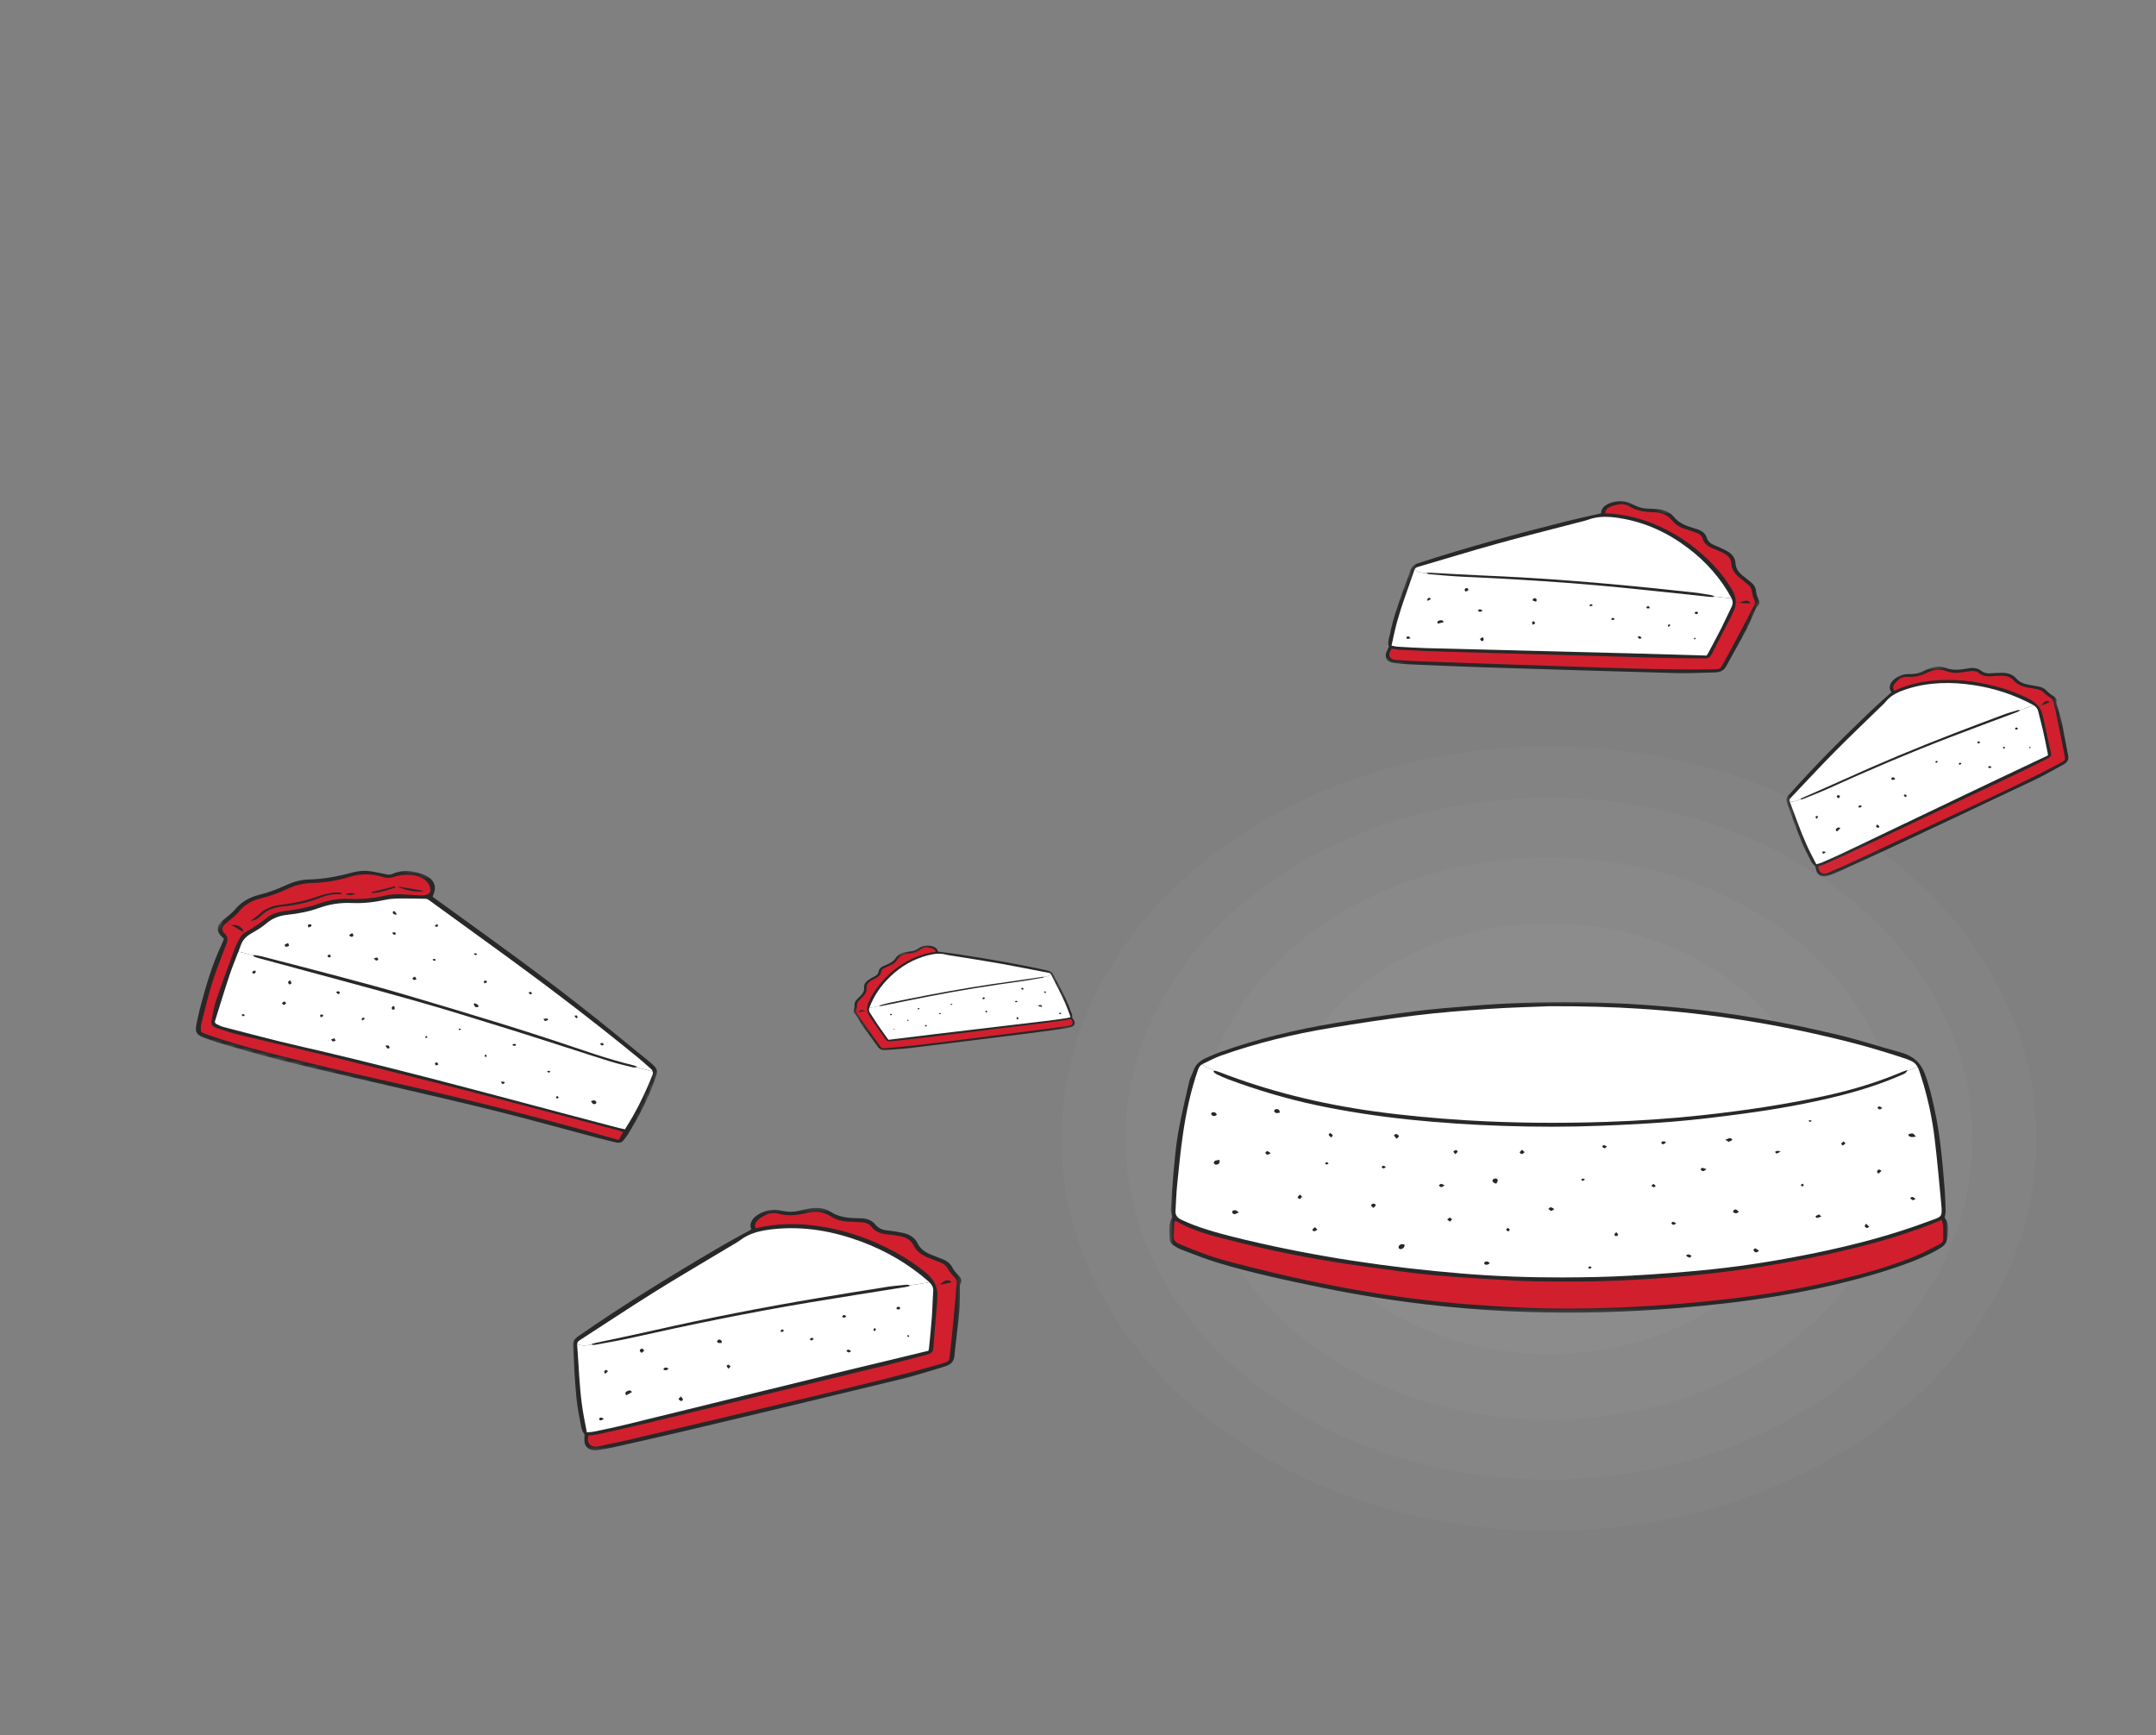 <svg width="497" height="400" viewBox="0 0 497 400" fill="none" xmlns="http://www.w3.org/2000/svg">
<rect x="0" y="0" width="497" height="400" fill="#808080" stroke="none"/>
<g clip-path="url(#clip0_2133_5790)">
<mask id="mask0_2133_5790" style="mask-type:luminance" maskUnits="userSpaceOnUse" x="0" y="0" width="497" height="400">
<path d="M497 0H0V400H497V0Z" fill="white"/>
</mask>
<g mask="url(#mask0_2133_5790)">
<mask id="mask1_2133_5790" style="mask-type:luminance" maskUnits="userSpaceOnUse" x="192" y="209" width="58" height="43">
<path d="M234.05 209.649L192.109 225.621L207.593 251.957L249.534 235.985L234.05 209.649Z" fill="white"/>
</mask>
<g mask="url(#mask1_2133_5790)">
<path d="M196.837 232.752C196.931 232.428 197.006 232.084 196.981 231.752C196.946 231.268 197.1 230.852 197.468 230.476C197.791 230.144 198.119 229.816 198.447 229.488C198.964 228.968 199.257 228.392 199.192 227.708C199.123 226.98 199.486 226.384 200.176 225.928C200.649 225.616 201.136 225.324 201.648 225.06C202.16 224.796 202.468 224.46 202.542 223.964C202.637 223.344 203.094 222.92 203.78 222.648C203.929 222.588 204.078 222.524 204.227 222.46C205.196 222.064 206.041 221.588 206.548 220.752C206.975 220.048 207.771 219.656 208.725 219.496C209.113 219.432 209.505 219.364 209.898 219.316C210.519 219.244 211.061 219.048 211.548 218.732C211.727 218.616 211.911 218.5 212.095 218.392C212.974 217.88 214.44 217.848 215.365 218.32C215.852 218.568 216.16 218.912 216.21 219.376C217.795 219.584 219.311 219.756 220.817 219.988C227.82 221.06 234.783 222.248 241.651 223.784C242.253 223.92 242.581 224.168 242.799 224.612C243.286 225.584 243.823 226.54 244.315 227.512C245.19 229.236 246.084 230.952 246.701 232.748C246.904 233.344 247.262 233.92 247.163 234.572C247.148 234.668 247.282 234.776 247.337 234.88C247.471 235.124 247.66 235.364 247.72 235.62C247.864 236.228 247.501 236.672 246.75 236.836C246.184 236.96 245.612 237.08 245.036 237.156C241.79 237.6 238.545 238.056 235.295 238.464C226.716 239.536 218.133 240.604 209.545 241.64C207.721 241.86 205.872 241.94 204.038 242.072C203.303 242.124 202.766 241.904 202.378 241.36C201.275 239.804 200.102 238.28 199.004 236.72C198.397 235.852 197.9 234.936 197.349 234.044C197.294 233.956 197.234 233.852 197.145 233.796C196.678 233.512 196.722 233.152 196.837 232.752Z" fill="#282828"/>
</g>
<path d="M240.667 225.24C240.672 225.22 240.672 225.196 240.682 225.172C240.508 225.188 240.354 225.196 240.2 225.216C237.83 225.564 235.464 225.936 233.083 226.26C226.523 227.148 220.017 228.236 213.551 229.484C210.778 230.016 208.01 230.576 205.246 231.14C204.496 231.292 203.765 231.512 203.025 231.704C202.915 231.736 202.821 231.8 202.721 231.848C202.726 231.864 202.731 231.88 202.741 231.896C201.956 232.064 201.181 232.248 200.396 232.364C200.41 232.316 200.43 232.268 200.445 232.216C201.454 229.6 203.035 227.232 205.226 225.136C207.587 222.884 210.39 221.132 213.924 220.232C215.261 219.892 216.608 219.708 218.004 220.064C218.581 220.212 219.192 220.28 219.788 220.376C223.451 220.972 227.129 221.528 230.782 222.18C234.455 222.836 238.098 223.588 241.756 224.284C241.999 224.332 242.134 224.432 242.228 224.572C241.955 224.988 241.299 225.132 240.667 225.24Z" fill="white"/>
<path d="M200.56 233.52C201.176 234.424 201.732 235.356 202.349 236.256C203.074 237.324 203.84 238.376 204.59 239.432C204.655 239.516 204.729 239.596 204.829 239.712C208.179 239.304 211.474 238.892 214.769 238.496C223.919 237.408 233.068 236.332 242.213 235.24C243.476 235.088 244.733 234.888 245.99 234.696C246.249 234.656 246.497 234.564 246.786 234.484C246.552 233.848 246.333 233.248 246.11 232.656C245.334 230.596 244.31 228.616 243.287 226.632C242.959 225.992 242.631 225.348 242.313 224.704C242.288 224.656 242.263 224.608 242.233 224.564C241.955 224.984 241.299 225.128 240.667 225.236C240.658 225.268 240.658 225.288 240.643 225.296C240.533 225.336 240.419 225.384 240.295 225.404C238.863 225.652 237.432 225.936 235.991 226.136C228.789 227.128 221.627 228.256 214.53 229.636C210.778 230.364 207.04 231.14 203.298 231.896C203.129 231.928 202.945 231.94 202.771 231.96C202.761 231.936 202.756 231.912 202.746 231.888C201.961 232.056 201.186 232.24 200.401 232.356C200.271 232.768 200.291 233.132 200.56 233.52ZM244.102 233.748C244.196 233.612 244.231 233.5 244.31 233.476C244.4 233.448 244.569 233.472 244.619 233.528C244.663 233.576 244.619 233.756 244.564 233.768C244.46 233.796 244.315 233.76 244.102 233.748ZM240.638 228.764C240.687 228.692 240.722 228.568 240.792 228.556C240.876 228.54 241.015 228.596 241.075 228.66C241.125 228.712 241.1 228.812 241.11 228.952C240.836 228.84 240.737 228.804 240.638 228.764ZM239.37 232C239.4 231.688 239.619 231.692 239.828 231.704C240.056 231.716 240.225 231.788 240.2 232.116C239.887 232.072 239.624 232.036 239.37 232ZM235.444 227.848C235.459 227.792 235.603 227.708 235.668 227.716C235.971 227.772 235.971 227.936 235.866 228.172C235.643 228.112 235.374 228.128 235.444 227.848ZM233.938 230.972C234.137 230.7 234.311 230.648 234.574 230.848C234.44 231.084 234.256 231.096 233.938 230.972ZM234.365 234.908C234.321 234.804 234.365 234.68 234.375 234.48C234.594 234.572 234.788 234.612 234.798 234.668C234.813 234.772 234.728 234.896 234.649 234.992C234.639 235.012 234.385 234.96 234.365 234.908ZM226.692 229.912C226.756 229.884 226.995 229.984 227.01 230.048C227.079 230.3 226.796 230.3 226.597 230.396C226.448 230.18 226.443 230.008 226.692 229.912ZM227.154 233.28C227.134 233.192 227.209 233.08 227.273 232.996C227.288 232.98 227.507 233.02 227.522 233.06C227.557 233.156 227.522 233.268 227.512 233.436C227.338 233.368 227.164 233.336 227.154 233.28ZM219.083 231.608C219.172 231.508 219.237 231.396 219.272 231.4C219.371 231.42 219.465 231.476 219.535 231.536C219.555 231.552 219.48 231.684 219.446 231.68C219.341 231.68 219.242 231.644 219.083 231.608ZM216.424 233.744C216.493 233.64 216.528 233.524 216.573 233.52C216.672 233.516 216.792 233.552 216.871 233.604C216.901 233.624 216.836 233.792 216.792 233.8C216.692 233.816 216.578 233.772 216.424 233.744ZM211.886 232.676C211.792 232.704 211.672 232.676 211.499 232.672C211.563 232.544 211.583 232.42 211.658 232.396C211.732 232.372 211.876 232.432 211.951 232.484C211.981 232.504 211.936 232.66 211.886 232.676ZM213.163 236.572C213.273 236.444 213.327 236.336 213.422 236.288C213.472 236.264 213.606 236.352 213.7 236.388C213.631 236.476 213.576 236.58 213.487 236.648C213.457 236.668 213.327 236.608 213.163 236.572ZM209.113 235.224C209.103 235.18 209.158 235.096 209.207 235.08C209.257 235.068 209.361 235.108 209.391 235.148C209.426 235.2 209.406 235.276 209.416 235.432C209.212 235.296 209.118 235.268 209.113 235.224ZM205.192 233.792C205.38 233.648 205.52 233.724 205.629 233.884C205.51 234.028 205.385 234.136 205.192 233.972C205.152 233.94 205.152 233.824 205.192 233.792ZM205.967 237.344C205.967 237.292 206.002 237.236 206.022 237.184C206.076 237.2 206.161 237.204 206.171 237.228C206.186 237.28 206.161 237.336 206.151 237.412C206.061 237.38 205.967 237.364 205.967 237.344Z" fill="white"/>
<path d="M197.548 231.765C197.528 231.345 197.652 231.005 197.975 230.689C198.308 230.361 198.626 230.029 198.954 229.697C199.521 229.121 199.834 228.473 199.764 227.725C199.705 227.101 200.043 226.605 200.624 226.225C200.997 225.981 201.39 225.749 201.802 225.545C202.518 225.189 203.04 224.749 203.124 224.037C203.174 223.625 203.467 223.325 203.934 223.129C204.327 222.965 204.695 222.765 205.087 222.609C205.867 222.301 206.474 221.861 206.857 221.225C207.329 220.449 208.124 220.009 209.168 219.893C210.405 219.757 211.538 219.461 212.428 218.713C212.483 218.665 212.557 218.625 212.637 218.601C212.885 218.525 213.144 218.405 213.397 218.401C213.77 218.397 214.152 218.453 214.515 218.529C215.092 218.645 215.564 218.869 215.703 219.433C213.019 219.773 210.683 220.657 208.556 221.921C205.897 223.501 203.82 225.493 202.14 227.765C201.375 228.801 200.763 229.893 200.246 231.025C199.938 231.713 199.799 232.389 199.928 233.057C199.645 232.997 199.357 232.949 199.073 232.965C198.557 232.785 198.169 232.869 198.045 233.173C197.811 233.233 197.587 233.305 197.384 233.409C197.324 233.253 197.329 233.097 197.369 232.917C197.458 232.533 197.563 232.145 197.548 231.765Z" fill="#D11F2E"/>
<path d="M198.045 233.168C198.03 233.204 198.02 233.244 198.01 233.292C198.442 233.228 198.875 233.168 199.382 233.092C199.277 233.04 199.173 232.996 199.074 232.96C199.357 232.944 199.65 232.992 199.929 233.052C200.003 233.44 200.162 233.82 200.43 234.2C200.575 234.404 200.679 234.628 200.823 234.836C201.931 236.432 203.055 238.016 204.138 239.62C204.392 239.996 204.685 240.124 205.192 240.068C206.936 239.876 208.691 239.732 210.435 239.524C220.122 238.356 229.808 237.176 239.495 235.988C241.527 235.74 243.55 235.452 245.573 235.172C246 235.112 246.413 234.992 246.84 234.896C246.925 235.016 246.989 235.104 247.049 235.188C247.521 235.832 247.218 236.396 246.264 236.504C245.29 236.616 244.33 236.808 243.356 236.932C235.404 237.952 227.452 238.972 219.495 239.972C214.501 240.6 209.506 241.224 204.471 241.62C203.174 241.72 203.303 241.736 202.677 240.884C201.255 238.948 199.884 236.992 198.497 235.04C198.174 234.584 197.906 234.1 197.543 233.668C197.468 233.576 197.414 233.488 197.379 233.404C197.583 233.3 197.811 233.228 198.045 233.168Z" fill="#D11F2E"/>
</g>
<mask id="mask2_2133_5790" style="mask-type:luminance" maskUnits="userSpaceOnUse" x="0" y="0" width="497" height="400">
<path d="M497 0H0V400H497V0Z" fill="white"/>
</mask>
<g mask="url(#mask2_2133_5790)">
<mask id="mask3_2133_5790" style="mask-type:luminance" maskUnits="userSpaceOnUse" x="316" y="104" width="96" height="69">
<path d="M336.38 104.581L316.448 151.812L391.67 172.374L411.602 125.143L336.38 104.581Z" fill="white"/>
</mask>
<g mask="url(#mask3_2133_5790)">
<path d="M405.025 139.86C404.881 139.972 404.811 140.156 404.737 140.312C404.016 141.916 403.39 143.552 402.57 145.124C401.089 147.952 399.464 150.728 397.963 153.548C397.441 154.532 396.576 155 395.314 155.024C392.158 155.088 388.997 155.248 385.841 155.16C370.986 154.752 356.125 154.288 341.275 153.816C335.644 153.636 330.018 153.372 324.387 153.128C323.388 153.088 322.389 152.976 321.39 152.852C320.078 152.688 319.352 151.996 319.447 150.936C319.486 150.488 319.75 150.056 319.919 149.616C319.988 149.428 320.187 149.224 320.138 149.06C319.809 147.968 320.282 146.932 320.485 145.888C321.092 142.736 322.2 139.676 323.264 136.608C323.865 134.88 324.541 133.168 325.137 131.436C325.406 130.652 325.903 130.172 326.892 129.848C338.203 126.156 349.759 123.032 361.403 120.108C363.903 119.48 366.443 118.948 369.087 118.34C369.057 117.544 369.5 116.908 370.265 116.408C371.721 115.46 374.221 115.28 375.846 116.016C376.189 116.172 376.532 116.336 376.86 116.508C377.765 116.968 378.734 117.216 379.807 117.24C380.488 117.256 381.174 117.308 381.85 117.356C383.515 117.476 384.961 118.024 385.856 119.152C386.919 120.492 388.47 121.168 390.22 121.692C390.488 121.772 390.756 121.856 391.025 121.94C392.257 122.296 393.142 122.94 393.45 123.984C393.703 124.816 394.305 125.34 395.239 125.708C396.174 126.076 397.078 126.496 397.953 126.952C399.235 127.616 400 128.576 400.06 129.824C400.12 131 400.756 131.928 401.76 132.732C402.396 133.24 403.037 133.748 403.668 134.26C404.384 134.836 404.747 135.52 404.806 136.352C404.846 136.916 405.055 137.492 405.293 138.028C405.587 138.684 405.756 139.296 405.025 139.86Z" fill="#282828"/>
</g>
<path d="M326.102 131.261C326.231 131.005 326.44 130.813 326.837 130.697C332.891 128.933 338.904 127.081 344.988 125.385C351.036 123.701 357.154 122.181 363.242 120.589C364.236 120.329 365.255 120.117 366.204 119.777C368.491 118.953 370.827 119.057 373.182 119.421C379.415 120.389 384.613 122.929 389.171 126.389C393.415 129.609 396.671 133.389 399.026 137.677C399.071 137.761 399.116 137.841 399.151 137.921C397.794 137.845 396.427 137.657 395.05 137.493C395.055 137.461 395.06 137.433 395.07 137.405C394.886 137.337 394.712 137.241 394.519 137.209C393.216 136.997 391.924 136.745 390.607 136.601C385.766 136.077 380.926 135.565 376.08 135.093C364.778 133.993 353.447 133.165 342.07 132.689C337.95 132.517 333.83 132.253 329.715 132.037C329.451 132.025 329.183 132.033 328.89 132.037C328.91 132.081 328.925 132.121 328.934 132.153C327.831 132.073 326.678 131.929 326.102 131.261Z" fill="white"/>
<path d="M399.15 137.924C397.789 137.852 396.427 137.66 395.05 137.5C395.04 137.54 395.035 137.584 395.025 137.624C394.717 137.616 394.409 137.632 394.111 137.6C387.56 136.908 381.015 136.176 374.454 135.528C362.044 134.296 349.59 133.504 337.1 132.952C334.595 132.84 332.095 132.584 329.6 132.388C329.391 132.372 329.183 132.312 328.984 132.256C328.959 132.248 328.949 132.212 328.929 132.16C327.831 132.076 326.678 131.932 326.106 131.264C326.067 131.344 326.032 131.424 326.002 131.512C325.614 132.656 325.217 133.8 324.814 134.944C323.552 138.48 322.299 142.012 321.479 145.636C321.246 146.684 321.022 147.732 320.773 148.852C321.285 148.94 321.728 149.06 322.18 149.088C324.367 149.212 326.549 149.356 328.73 149.416C344.555 149.832 360.379 150.224 376.204 150.632C381.904 150.78 387.61 150.964 393.405 151.132C393.539 150.92 393.654 150.776 393.738 150.62C394.757 148.704 395.796 146.796 396.775 144.864C397.605 143.232 398.325 141.56 399.15 139.928C399.518 139.22 399.463 138.592 399.15 137.924ZM324.367 147.272C324.272 147.256 324.153 146.956 324.218 146.872C324.292 146.772 324.575 146.704 324.73 146.736C324.869 146.764 324.958 146.952 325.152 147.164C324.794 147.22 324.561 147.304 324.367 147.272ZM329.078 138.528C329.063 138.292 328.989 138.124 329.068 138.028C329.153 137.916 329.377 137.796 329.521 137.808C329.64 137.82 329.729 138.024 329.834 138.14C329.68 138.224 329.516 138.304 329.078 138.528ZM331.394 143.78C331.275 143.224 331.543 143.08 331.926 143.02C332.284 142.968 332.652 142.924 332.776 143.448C332.349 143.548 331.916 143.652 331.394 143.78ZM337.806 136.384C337.572 136.004 337.537 135.72 338.034 135.58C338.139 135.552 338.407 135.672 338.442 135.768C338.631 136.228 338.163 136.248 337.806 136.384ZM340.653 140.732C341.061 140.348 341.364 140.408 341.772 140.84C341.255 141.1 340.942 141.112 340.653 140.732ZM341.528 147.8C341.374 147.648 341.2 147.452 341.2 147.272C341.2 147.176 341.528 147.076 341.871 146.884C341.941 147.224 342.04 147.432 341.995 147.612C341.97 147.7 341.558 147.828 341.528 147.8ZM354.107 138.704C353.744 138.572 353.267 138.62 353.322 138.176C353.337 138.06 353.71 137.856 353.829 137.896C354.281 138.02 354.316 138.312 354.107 138.704ZM353.292 144.028C353.237 143.744 353.153 143.556 353.188 143.388C353.203 143.316 353.57 143.212 353.595 143.24C353.73 143.372 353.879 143.548 353.864 143.704C353.864 143.796 353.575 143.876 353.292 144.028ZM366.587 139.768C366.532 139.776 366.373 139.564 366.403 139.532C366.507 139.42 366.656 139.304 366.821 139.26C366.875 139.248 367.014 139.428 367.188 139.584C366.93 139.672 366.761 139.748 366.587 139.768ZM371.617 142.948C371.537 142.944 371.393 142.668 371.433 142.632C371.552 142.532 371.746 142.452 371.915 142.444C371.989 142.44 372.079 142.632 372.223 142.804C371.969 142.872 371.786 142.964 371.617 142.948ZM379.534 139.944C379.648 139.84 379.877 139.716 380.011 139.748C380.14 139.776 380.205 139.988 380.344 140.192C380.051 140.232 379.847 140.296 379.683 140.264C379.598 140.248 379.489 139.988 379.534 139.944ZM377.923 147.268C377.75 147.168 377.635 147.004 377.496 146.864C377.65 146.784 377.854 146.616 377.948 146.652C378.127 146.716 378.247 146.896 378.46 147.096C378.197 147.184 377.988 147.304 377.923 147.268ZM384.553 144.564C384.534 144.296 384.484 144.172 384.529 144.08C384.568 144.004 384.737 143.92 384.827 143.932C384.911 143.948 385.031 144.084 385.021 144.16C385.021 144.236 384.877 144.304 384.553 144.564ZM391.387 141.416C391.099 141.724 390.855 141.564 390.622 141.336C390.771 141.048 390.99 140.892 391.342 141.112C391.417 141.16 391.447 141.352 391.387 141.416ZM390.592 147.42C390.552 147.292 390.493 147.196 390.512 147.108C390.522 147.068 390.672 147.04 390.756 147.008C390.806 147.092 390.88 147.18 390.89 147.272C390.89 147.308 390.736 147.352 390.592 147.42Z" fill="white"/>
<path d="M404.433 138.376C404.548 138.676 404.593 138.94 404.533 139.212C404.165 139.072 403.763 138.984 403.355 138.916C403.072 138.416 402.391 138.336 401.556 138.724C401.069 138.744 400.587 138.868 400.125 139.016C400.179 137.86 399.782 136.728 399.086 135.612C397.938 133.768 396.631 132.008 395.075 130.368C391.666 126.764 387.645 123.704 382.739 121.436C378.813 119.62 374.628 118.488 369.981 118.332C370.081 117.352 370.831 116.892 371.781 116.604C372.387 116.424 373.018 116.264 373.654 116.212C374.092 116.176 374.554 116.344 374.996 116.436C375.13 116.464 375.27 116.524 375.374 116.592C377.069 117.72 379.067 118.044 381.204 118.084C383.003 118.12 384.464 118.74 385.453 119.984C386.263 121 387.396 121.66 388.803 122.06C389.514 122.26 390.189 122.548 390.895 122.764C391.735 123.024 392.307 123.488 392.496 124.184C392.819 125.384 393.813 126.048 395.11 126.54C395.855 126.82 396.581 127.152 397.277 127.508C398.365 128.068 399.056 128.852 399.106 129.924C399.165 131.208 399.861 132.256 400.964 133.152C401.596 133.664 402.227 134.184 402.868 134.688C403.494 135.176 403.787 135.74 403.857 136.452C403.917 137.104 404.185 137.748 404.433 138.376Z" fill="#D11F2E"/>
<path d="M404.533 139.216C404.498 139.368 404.429 139.524 404.319 139.692C403.807 140.484 403.469 141.348 403.027 142.172C401.143 145.712 399.29 149.26 397.341 152.772C396.487 154.32 396.695 154.276 394.469 154.308C385.811 154.432 377.168 154.152 368.515 153.876C354.739 153.428 340.967 152.948 327.195 152.468C325.51 152.412 323.83 152.232 322.145 152.196C320.495 152.16 319.844 151.252 320.49 150.08C320.575 149.924 320.659 149.764 320.779 149.548C321.534 149.644 322.265 149.784 323.005 149.82C326.519 149.98 330.033 150.152 333.547 150.252C350.31 150.744 367.074 151.22 383.833 151.684C386.845 151.768 389.862 151.736 392.878 151.784C393.753 151.796 394.225 151.536 394.563 150.856C396.009 147.956 397.535 145.08 399.031 142.196C399.225 141.82 399.349 141.424 399.548 141.052C399.911 140.364 400.095 139.692 400.125 139.024C400.587 138.876 401.069 138.752 401.556 138.732C401.397 138.804 401.233 138.896 401.064 139.004C401.939 139.052 402.694 139.088 403.445 139.128C403.42 139.052 403.395 138.988 403.355 138.924C403.758 138.988 404.165 139.076 404.533 139.216Z" fill="#D11F2E"/>
</g>
<mask id="mask4_2133_5790" style="mask-type:luminance" maskUnits="userSpaceOnUse" x="0" y="0" width="497" height="400">
<path d="M497 0H0V400H497V0Z" fill="white"/>
</mask>
<g mask="url(#mask4_2133_5790)">
<mask id="mask5_2133_5790" style="mask-type:luminance" maskUnits="userSpaceOnUse" x="131" y="278" width="91" height="57">
<path d="M221.761 278.283H131.988V334.651H221.761V278.283Z" fill="white"/>
</mask>
<g mask="url(#mask5_2133_5790)">
<path d="M221.383 295.947C221.279 296.107 221.289 296.327 221.279 296.519C221.234 298.447 221.304 300.379 221.135 302.299C220.827 305.759 220.34 309.203 220.007 312.659C219.892 313.867 219.177 314.615 217.84 315.011C214.49 316.003 211.18 317.099 207.765 317.927C191.683 321.835 175.58 325.687 159.472 329.523C153.364 330.979 147.226 332.343 141.088 333.727C140 333.975 138.881 334.147 137.758 334.307C136.282 334.515 135.194 333.987 134.816 332.827C134.657 332.335 134.741 331.795 134.721 331.279C134.711 331.059 134.831 330.783 134.706 330.623C133.867 329.551 133.901 328.303 133.643 327.127C132.868 323.575 132.674 319.979 132.425 316.383C132.291 314.359 132.241 312.331 132.092 310.303C132.023 309.383 132.341 308.727 133.25 308.091C143.687 300.831 154.641 294.111 165.779 287.575C168.169 286.171 170.649 284.859 173.204 283.435C172.811 282.591 172.995 281.783 173.592 281.023C174.72 279.583 177.314 278.659 179.387 278.971C179.824 279.035 180.261 279.111 180.694 279.199C181.867 279.427 183.02 279.407 184.183 279.119C184.918 278.935 185.674 278.791 186.419 278.647C188.253 278.291 190.047 278.451 191.519 279.395C193.258 280.519 195.226 280.791 197.333 280.835C197.656 280.843 197.984 280.855 198.308 280.863C199.789 280.887 201.026 281.315 201.826 282.339C202.472 283.155 203.357 283.539 204.52 283.659C205.688 283.783 206.841 283.967 207.984 284.195C209.659 284.531 210.906 285.331 211.538 286.651C212.134 287.891 213.232 288.699 214.674 289.267C215.588 289.627 216.498 289.979 217.407 290.347C218.431 290.755 219.132 291.379 219.564 292.251C219.862 292.843 220.345 293.395 220.842 293.903C221.453 294.527 221.91 295.131 221.383 295.947Z" fill="#282828"/>
</g>
<path d="M133.052 309.828C133.072 309.516 133.211 309.252 133.584 309.008C139.264 305.352 144.865 301.608 150.606 298.016C156.321 294.444 162.181 291.028 167.976 287.544C168.92 286.972 169.914 286.452 170.774 285.808C172.847 284.256 175.396 283.688 178.08 283.388C185.187 282.6 191.892 283.8 198.333 286.168C204.327 288.372 209.515 291.464 213.973 295.364C214.058 295.44 214.142 295.512 214.217 295.592C212.731 295.908 211.185 296.108 209.634 296.332C209.63 296.296 209.62 296.264 209.615 296.232C209.391 296.212 209.157 296.164 208.934 296.184C207.448 296.34 205.947 296.444 204.471 296.676C199.058 297.532 193.641 298.4 188.244 299.312C175.655 301.44 163.155 303.872 150.77 306.688C146.282 307.708 141.759 308.632 137.251 309.604C136.963 309.668 136.68 309.756 136.367 309.844C136.411 309.884 136.441 309.924 136.466 309.956C135.268 310.192 133.971 310.376 133.052 309.828Z" fill="white"/>
<path d="M214.221 295.596C212.735 295.916 211.19 296.112 209.639 296.34C209.649 296.388 209.659 296.432 209.669 296.48C209.336 296.564 209.013 296.668 208.68 296.72C201.359 297.896 194.023 299.028 186.712 300.252C172.876 302.564 159.189 305.36 145.581 308.42C142.847 309.032 140.059 309.492 137.301 310.012C137.067 310.056 136.819 310.052 136.585 310.052C136.555 310.052 136.53 310.016 136.481 309.964C135.268 310.192 133.971 310.376 133.051 309.828C133.041 309.924 133.041 310.024 133.051 310.124C133.156 311.464 133.245 312.804 133.325 314.144C133.573 318.296 133.822 322.444 134.582 326.56C134.806 327.748 135.039 328.936 135.283 330.208C135.869 330.152 136.401 330.152 136.893 330.048C139.289 329.544 141.689 329.06 144.05 328.48C161.172 324.296 178.278 320.088 195.395 315.896C201.563 314.388 207.751 312.916 214.028 311.4C214.077 311.132 214.132 310.948 214.157 310.756C214.38 308.408 214.634 306.064 214.808 303.708C214.957 301.72 214.977 299.72 215.121 297.728C215.196 296.876 214.863 296.216 214.221 295.596ZM138.424 327.468C138.315 327.476 138.051 327.196 138.086 327.084C138.121 326.956 138.394 326.796 138.573 326.792C138.737 326.784 138.911 326.956 139.214 327.128C138.856 327.288 138.643 327.448 138.424 327.468ZM139.522 316.736C139.403 316.488 139.249 316.332 139.284 316.204C139.324 316.056 139.507 315.864 139.671 315.836C139.806 315.812 139.99 316.004 140.159 316.1C140.019 316.236 139.885 316.368 139.522 316.736ZM144.363 321.68C143.98 321.124 144.204 320.884 144.587 320.712C144.945 320.552 145.322 320.4 145.69 320.92C145.283 321.152 144.865 321.392 144.363 321.68ZM147.887 311.892C147.464 311.552 147.3 311.26 147.768 310.964C147.867 310.904 148.205 310.956 148.289 311.044C148.697 311.484 148.21 311.636 147.887 311.892ZM152.897 315.712C153.16 315.184 153.513 315.156 154.139 315.504C153.707 315.928 153.379 316.032 152.897 315.712ZM157.022 323.012C156.788 322.896 156.515 322.736 156.43 322.54C156.386 322.436 156.689 322.232 156.977 321.928C157.206 322.272 157.409 322.464 157.439 322.668C157.454 322.776 157.066 323.036 157.022 323.012ZM166.38 309.604C165.933 309.568 165.441 309.76 165.302 309.272C165.267 309.144 165.575 308.816 165.719 308.82C166.251 308.82 166.425 309.124 166.38 309.604ZM167.906 315.54C167.717 315.252 167.543 315.076 167.503 314.884C167.489 314.804 167.836 314.584 167.876 314.604C168.075 314.708 168.319 314.852 168.373 315.02C168.413 315.124 168.145 315.296 167.906 315.54ZM180.217 307.092C180.162 307.116 179.899 306.936 179.914 306.896C179.973 306.744 180.083 306.58 180.237 306.484C180.291 306.456 180.52 306.604 180.778 306.724C180.535 306.892 180.391 307.02 180.217 307.092ZM187.031 309.024C186.941 309.04 186.663 308.788 186.693 308.736C186.777 308.596 186.946 308.448 187.125 308.392C187.205 308.368 187.388 308.548 187.612 308.684C187.369 308.84 187.214 308.992 187.031 309.024ZM194.148 303.496C194.227 303.352 194.416 303.148 194.57 303.144C194.719 303.136 194.883 303.344 195.132 303.524C194.833 303.652 194.65 303.78 194.456 303.792C194.351 303.8 194.113 303.556 194.148 303.496ZM195.728 311.804C195.499 311.748 195.296 311.604 195.087 311.496C195.216 311.368 195.36 311.124 195.475 311.136C195.698 311.152 195.902 311.312 196.225 311.46C195.982 311.632 195.813 311.824 195.728 311.804ZM201.603 306.972C201.458 306.692 201.354 306.572 201.359 306.46C201.369 306.368 201.513 306.228 201.613 306.216C201.712 306.208 201.896 306.32 201.926 306.404C201.955 306.484 201.826 306.596 201.603 306.972ZM207.497 301.604C207.328 302.016 206.995 301.916 206.642 301.744C206.672 301.392 206.836 301.164 207.313 301.292C207.408 301.32 207.527 301.52 207.497 301.604ZM209.351 308.26C209.251 308.132 209.147 308.052 209.127 307.952C209.122 307.904 209.266 307.836 209.346 307.776C209.44 307.852 209.555 307.924 209.609 308.016C209.624 308.056 209.48 308.144 209.351 308.26Z" fill="white"/>
<path d="M220.081 294.535C220.34 294.823 220.509 295.091 220.563 295.403C220.106 295.359 219.634 295.387 219.167 295.431C218.64 294.979 217.874 295.091 217.154 295.751C216.642 295.915 216.185 296.191 215.752 296.479C215.29 295.227 214.351 294.135 213.103 293.139C211.041 291.499 208.844 289.999 206.443 288.699C201.17 285.839 195.485 283.743 189.212 282.751C184.193 281.955 179.203 281.967 174.158 283.163C173.82 282.083 174.417 281.371 175.306 280.787C175.873 280.415 176.474 280.059 177.135 279.819C177.588 279.655 178.154 279.699 178.671 279.663C178.83 279.655 179.004 279.675 179.148 279.719C181.469 280.431 183.755 280.191 186.062 279.611C188 279.123 189.844 279.359 191.469 280.403C192.796 281.255 194.307 281.627 195.987 281.643C196.841 281.651 197.686 281.759 198.541 281.783C199.555 281.815 200.38 282.143 200.892 282.835C201.777 284.027 203.143 284.447 204.754 284.591C205.678 284.675 206.603 284.815 207.507 284.995C208.924 285.275 210.017 285.915 210.559 287.047C211.205 288.403 212.417 289.323 214.003 289.955C214.912 290.319 215.817 290.691 216.736 291.039C217.626 291.379 218.193 291.895 218.59 292.639C218.953 293.327 219.534 293.935 220.081 294.535Z" fill="#D11F2E"/>
<path d="M220.563 295.404C220.593 295.576 220.593 295.764 220.553 295.976C220.36 296.976 220.394 297.996 220.295 299.008C219.877 303.344 219.495 307.684 218.998 312.016C218.779 313.924 218.988 313.812 216.617 314.5C207.408 317.164 198.034 319.396 188.651 321.628C173.706 325.18 158.751 328.692 143.797 332.204C141.968 332.636 140.089 332.936 138.27 333.392C136.486 333.836 135.383 333.052 135.542 331.612C135.561 331.42 135.581 331.228 135.611 330.96C136.461 330.84 137.306 330.78 138.116 330.6C141.948 329.744 145.785 328.9 149.592 327.98C167.752 323.604 185.903 319.212 204.043 314.804C207.303 314.012 210.519 313.096 213.769 312.268C214.714 312.028 215.096 311.612 215.151 310.784C215.39 307.256 215.728 303.736 216.026 300.208C216.061 299.748 216.016 299.288 216.061 298.832C216.14 297.992 216.031 297.216 215.762 296.492C216.195 296.2 216.652 295.924 217.164 295.76C217.03 295.884 216.891 296.032 216.761 296.192C217.72 295.984 218.546 295.808 219.366 295.628C219.306 295.552 219.246 295.492 219.182 295.436C219.634 295.384 220.106 295.36 220.563 295.404Z" fill="#D11F2E"/>
</g>
<mask id="mask6_2133_5790" style="mask-type:luminance" maskUnits="userSpaceOnUse" x="0" y="0" width="497" height="400">
<path d="M497 0H0V400H497V0Z" fill="white"/>
</mask>
<g mask="url(#mask6_2133_5790)">
<mask id="mask7_2133_5790" style="mask-type:luminance" maskUnits="userSpaceOnUse" x="40" y="191" width="124" height="75">
<path d="M59.383 191.216L40.214 238.096L144.326 265.671L163.495 218.791L59.383 191.216Z" fill="white"/>
</mask>
<g mask="url(#mask7_2133_5790)">
<path d="M51.161 212.348C51.45 212.08 51.778 211.848 52.071 211.592C52.772 210.972 53.572 210.4 54.139 209.708C55.52 208.02 57.389 206.88 59.76 206.288C61.897 205.756 63.9 205.008 65.838 204.108C67.478 203.348 69.257 202.812 71.156 202.76C74.545 202.672 77.791 202.08 80.992 201.208C82.045 200.92 83.213 200.72 84.311 200.764C85.638 200.816 86.945 201.164 88.258 201.396C88.963 201.524 89.644 201.828 90.395 201.496C92.646 200.5 94.932 200.66 97.194 201.448C100.027 202.436 100.906 204.224 99.768 206.576C99.753 206.608 99.763 206.644 99.753 206.756C100.027 206.952 100.34 207.188 100.658 207.42C111.497 215.276 122.436 223.048 132.898 231.232C138.519 235.632 144.041 240.112 149.528 244.616C151.839 246.512 151.764 246.74 150.83 249.308C149.284 253.568 147.137 257.632 144.692 261.6C144.424 262.036 144.061 262.436 143.748 262.856C143.325 263.42 142.724 263.56 141.953 263.368C140.542 263.012 139.116 262.688 137.704 262.316C129.747 260.212 121.835 258 113.838 256.008C105.215 253.86 96.518 251.904 87.85 249.876C82.07 248.524 76.28 247.2 70.505 245.848C63.552 244.22 56.708 242.32 49.939 240.248C48.885 239.92 47.871 239.504 46.833 239.144C45.461 238.676 44.974 237.84 45.208 236.688C45.257 236.448 45.267 236.2 45.317 235.96C45.555 234.856 45.764 233.744 46.057 232.648C47.379 227.672 48.761 222.708 51.008 217.932C51.241 217.444 51.42 216.932 51.629 216.416C51.485 216.276 51.355 216.14 51.211 216.012C49.874 214.8 49.849 213.576 51.161 212.348Z" fill="#282828"/>
</g>
<path d="M58.453 220.279L54.959 219.375C54.283 221.159 53.542 222.927 52.941 224.727C51.758 228.247 50.705 231.795 49.581 235.331C49.467 235.703 49.601 235.955 49.984 236.131C50.476 236.355 50.958 236.615 51.49 236.751C55.839 237.887 60.187 239.035 64.566 240.115C68.11 240.991 71.688 241.767 75.246 242.615C93.402 246.935 111.359 251.739 129.325 256.531C133.753 257.711 138.197 258.871 142.63 260.035C143.077 260.155 143.534 260.239 144.061 260.355C144.712 259.287 145.353 258.299 145.925 257.283C147.659 254.215 149.121 251.059 150.403 247.847C150.522 247.555 150.547 247.287 150.472 247.043L146.705 246.039C146.407 246.127 146.144 246.131 145.905 246.071C144.156 245.635 142.391 245.231 140.682 244.707C137.426 243.707 134.206 242.635 130.96 241.599C126.383 240.135 121.815 238.647 117.218 237.227C110.181 235.055 103.158 232.827 96.046 230.819C85.559 227.855 74.993 225.059 64.462 222.195C62.812 221.747 61.152 221.315 59.497 220.863C59.124 220.759 58.766 220.599 58.398 220.463C58.428 220.399 58.448 220.339 58.453 220.279ZM136.233 253.855C136.835 253.591 137.247 253.607 137.461 254.063C137.511 254.175 137.396 254.439 137.277 254.483C136.621 254.711 136.512 254.267 136.233 253.855ZM128.172 252.903C128.192 252.815 128.381 252.755 128.495 252.679C128.599 252.803 128.729 252.915 128.793 253.051C128.808 253.083 128.575 253.187 128.381 253.295C128.281 253.123 128.152 253.003 128.172 252.903ZM126.08 246.991C126.363 246.919 126.502 246.847 126.631 246.863C126.716 246.871 126.865 247.047 126.845 247.067C126.766 247.159 126.636 247.275 126.517 247.283C126.418 247.287 126.303 247.151 126.08 246.991ZM115.434 249.411C115.792 249.391 116.005 249.335 116.165 249.383C116.264 249.411 116.378 249.679 116.338 249.703C116.204 249.799 115.981 249.919 115.832 249.883C115.702 249.851 115.623 249.647 115.434 249.411ZM118.073 240.891C118.157 240.831 118.252 240.771 118.336 240.715C118.481 240.695 118.669 240.611 118.764 240.655C118.878 240.707 118.918 240.867 118.987 240.979C118.819 241.031 118.64 241.127 118.481 241.115C118.336 241.103 118.207 240.971 118.073 240.891ZM112.084 243.099C112.149 243.315 112.213 243.435 112.198 243.543C112.193 243.595 111.965 243.683 111.925 243.659C111.806 243.595 111.667 243.479 111.672 243.387C111.677 243.311 111.87 243.243 112.084 243.099ZM105.718 237.187C105.872 237.155 106.011 237.095 106.095 237.127C106.185 237.163 106.215 237.287 106.269 237.375C106.13 237.411 105.991 237.467 105.852 237.467C105.817 237.463 105.772 237.307 105.718 237.187ZM100.256 245.123C100.3 245.019 100.668 244.895 100.733 244.935C100.892 245.043 100.966 245.243 101.076 245.403C100.907 245.471 100.733 245.539 100.484 245.635C100.375 245.411 100.206 245.239 100.256 245.123ZM97.989 239.091C98.049 238.991 98.188 238.923 98.327 238.819C98.432 238.963 98.561 239.091 98.541 239.111C98.447 239.195 98.312 239.267 98.173 239.299C98.138 239.307 97.969 239.131 97.989 239.091ZM88.835 241.095C89.177 241.047 89.466 240.951 89.53 241.011C89.689 241.159 89.759 241.375 89.863 241.567C89.684 241.631 89.406 241.783 89.351 241.739C89.162 241.591 89.053 241.383 88.835 241.095ZM90.683 231.887C90.773 231.959 90.852 232.035 90.932 232.111C90.947 232.291 91.036 232.491 90.957 232.639C90.902 232.735 90.619 232.747 90.435 232.799C90.385 232.623 90.276 232.435 90.311 232.271C90.355 232.127 90.559 232.015 90.683 231.887ZM83.422 234.779C83.512 234.675 83.72 234.635 83.879 234.571C83.939 234.683 84.068 234.803 84.038 234.899C84.019 234.987 83.83 235.043 83.447 235.279C83.427 235.031 83.353 234.863 83.422 234.779ZM76.345 239.635C76.554 239.555 76.762 239.475 77.07 239.355C77.195 239.595 77.279 239.759 77.359 239.927C77.14 239.987 76.877 240.131 76.708 240.083C76.544 240.039 76.459 239.791 76.345 239.635ZM77.443 228.715C77.717 228.619 77.93 228.487 78.045 228.527C78.194 228.579 78.358 228.775 78.348 228.899C78.338 229.011 78.099 229.111 77.965 229.215C77.821 229.071 77.672 228.931 77.443 228.715ZM73.83 233.983C73.9 233.895 74.188 233.871 74.357 233.899C74.436 233.911 74.546 234.167 74.491 234.239C74.402 234.355 74.188 234.407 73.915 234.543C73.86 234.279 73.755 234.083 73.83 233.983ZM65.62 230.855C65.764 231.067 65.978 231.251 65.928 231.331C65.833 231.487 65.59 231.583 65.406 231.703C65.262 231.551 65.003 231.387 65.018 231.247C65.028 231.123 65.356 231.019 65.62 230.855ZM66.788 225.987C66.877 226.075 66.962 226.159 67.051 226.251C67.091 226.431 67.2 226.623 67.15 226.787C67.126 226.863 66.693 226.959 66.648 226.915C66.514 226.779 66.4 226.571 66.425 226.407C66.45 226.255 66.663 226.123 66.788 225.987ZM55.655 233.975C55.888 233.887 56.047 233.775 56.147 233.803C56.261 233.835 56.41 234.003 56.385 234.087C56.365 234.171 56.157 234.283 56.032 234.279C55.933 234.275 55.834 234.127 55.655 233.975ZM58.523 223.815C58.647 223.791 58.771 223.767 58.89 223.743C58.895 223.911 58.97 224.099 58.895 224.235C58.831 224.351 58.577 224.487 58.443 224.467C58.309 224.443 58.12 224.231 58.135 224.119C58.135 224.007 58.378 223.915 58.523 223.815Z" fill="white"/>
<path d="M55.53 217.871C55.351 218.375 55.172 218.875 54.978 219.375L58.472 220.279C58.487 220.239 58.497 220.203 58.512 220.167C59.079 220.259 59.665 220.307 60.212 220.447C66.151 221.983 72.09 223.507 78.01 225.083C82.85 226.371 87.696 227.663 92.487 229.063C99.907 231.231 107.293 233.467 114.663 235.723C119.146 237.095 123.594 238.535 128.033 239.991C134.002 241.947 139.866 244.131 146.069 245.611C146.367 245.683 146.635 245.827 146.914 245.943C146.839 245.979 146.769 246.003 146.7 246.023L150.467 247.027C150.403 246.803 150.253 246.591 150.02 246.387C149.046 245.535 148.101 244.663 147.092 243.839C137.317 235.835 127.217 228.107 116.89 220.575C110.886 216.195 104.862 211.839 98.844 207.479C98.665 207.351 98.406 207.215 98.183 207.207C96.19 207.163 94.192 207.111 92.194 207.139C91.071 207.155 89.913 207.203 88.839 207.439C86.29 207.995 83.715 208.299 81.086 208.179C78.417 208.059 75.912 208.467 73.472 209.347C71.196 210.167 68.76 210.623 66.295 210.891C64.362 211.099 62.776 211.691 61.42 212.879C60.371 213.799 59.054 214.535 57.797 215.275C56.653 215.947 55.918 216.763 55.53 217.871ZM138.261 240.615C138.589 240.531 138.822 240.407 138.942 240.455C139.071 240.511 139.131 240.723 139.15 240.875C139.155 240.915 138.852 241.035 138.748 241.003C138.589 240.959 138.484 240.803 138.261 240.615ZM132.406 234.179C132.665 234.131 132.898 234.055 132.928 234.091C133.052 234.239 133.127 234.415 133.181 234.583C133.191 234.607 132.853 234.743 132.829 234.719C132.684 234.587 132.59 234.419 132.406 234.179ZM125.264 234.871C125.687 234.839 125.95 234.799 126.214 234.819C126.273 234.827 126.383 235.123 126.348 235.143C126.124 235.251 125.876 235.359 125.622 235.387C125.562 235.395 125.443 235.135 125.264 234.871ZM121.82 228.863C122.054 228.763 122.242 228.627 122.307 228.659C122.461 228.735 122.585 228.879 122.64 229.019C122.66 229.063 122.367 229.263 122.302 229.235C122.138 229.179 122.024 229.035 121.82 228.863ZM100.941 213.547C100.842 213.639 100.598 213.667 100.424 213.655C100.365 213.651 100.25 213.399 100.305 213.331C100.394 213.223 100.598 213.175 100.867 213.043C100.911 213.283 101.016 213.479 100.941 213.547ZM112.248 226.415C112.158 226.531 111.95 226.595 111.691 226.731C111.602 226.487 111.547 226.339 111.492 226.191C111.686 226.151 111.885 226.067 112.064 226.091C112.143 226.103 112.288 226.355 112.248 226.415ZM109.181 231.495C109.256 231.419 109.335 231.347 109.415 231.271C109.703 231.419 110.026 231.543 110.255 231.735C110.339 231.807 110.235 232.039 110.21 232.195C109.991 232.171 109.688 232.219 109.564 232.115C109.38 231.959 109.306 231.707 109.181 231.495ZM109.181 219.887C109.47 219.815 109.614 219.747 109.748 219.763C109.832 219.771 109.977 219.947 109.957 219.971C109.877 220.067 109.743 220.191 109.629 220.191C109.514 220.199 109.405 220.055 109.181 219.887ZM99.694 221.215C99.937 221.127 100.091 221.027 100.191 221.051C100.305 221.079 100.365 221.231 100.449 221.327C100.325 221.391 100.201 221.515 100.081 221.507C99.977 221.507 99.877 221.363 99.694 221.215ZM95.648 225.143C95.812 225.391 95.926 225.551 96.031 225.715C95.832 225.799 95.608 225.971 95.449 225.939C95.285 225.903 95.081 225.663 95.091 225.519C95.101 225.407 95.4 225.307 95.648 225.143ZM90.365 215.051C90.698 214.991 90.936 214.879 91.051 214.939C91.18 215.007 91.235 215.215 91.245 215.363C91.245 215.403 90.931 215.523 90.827 215.487C90.673 215.423 90.579 215.263 90.365 215.051ZM86.175 220.971C86.528 220.863 86.781 220.711 86.936 220.759C87.08 220.803 87.194 221.067 87.184 221.223C87.179 221.307 86.836 221.467 86.717 221.431C86.533 221.383 86.414 221.191 86.175 220.971ZM90.882 210.003C91.066 210.231 91.26 210.463 91.443 210.691C91.453 210.707 91.409 210.751 91.324 210.891C90.817 210.823 90.499 210.663 90.549 210.243C90.554 210.159 90.763 210.087 90.882 210.003ZM80.509 215.571C80.668 215.411 80.897 215.299 81.19 215.115C81.334 215.367 81.489 215.515 81.469 215.639C81.429 215.927 81.146 216.039 80.823 215.923C80.673 215.867 80.475 215.607 80.509 215.571ZM76.041 220.015C76.146 220.259 76.22 220.423 76.295 220.587C76.116 220.631 75.897 220.751 75.773 220.703C75.629 220.647 75.495 220.443 75.51 220.311C75.51 220.219 75.783 220.151 76.041 220.015ZM71.022 213.199C71.126 213.087 71.444 213.063 71.658 213.087C71.727 213.095 71.852 213.419 71.777 213.499C71.658 213.635 71.409 213.687 71.086 213.831C71.052 213.539 70.927 213.299 71.022 213.199ZM65.634 217.803C65.768 217.643 66.067 217.579 66.429 217.415C66.529 217.719 66.698 217.987 66.623 218.043C66.439 218.179 66.141 218.275 65.888 218.271C65.788 218.271 65.565 217.883 65.634 217.803Z" fill="white"/>
<path d="M56.013 214.692C56.112 214.836 56.187 214.988 56.231 215.152C56.365 215.052 56.514 214.956 56.659 214.872C58.512 213.808 60.222 212.632 61.837 211.34C62.449 210.848 63.368 210.556 64.213 210.308C64.978 210.08 65.823 210.02 66.638 209.904C69.009 209.572 71.335 209.104 73.537 208.316C75.768 207.516 78.074 207.12 80.52 207.228C83.328 207.348 86.076 207.104 88.785 206.464C91.145 205.904 93.541 206.252 95.922 206.376C96.483 206.408 97.055 206.448 97.611 206.404C98.74 206.316 99.316 205.856 99.212 204.964C99.147 204.4 98.889 203.772 98.471 203.328C97.105 201.88 95.146 201.504 93.004 201.704C92.184 201.776 91.369 201.96 90.604 202.204C89.759 202.468 88.969 202.408 88.188 202.16C85.584 201.34 83.014 201.388 80.415 202.192C77.712 203.024 74.903 203.488 71.996 203.556C69.899 203.608 67.96 204.112 66.161 204.96C64.273 205.852 62.3 206.572 60.197 207.084C57.995 207.616 56.231 208.652 54.999 210.252C54.591 210.78 54.025 211.232 53.498 211.696C53.045 212.1 52.524 212.448 52.071 212.852C52.628 212.912 53.17 213.056 53.677 213.272C54.367 213.176 54.984 213.344 55.53 213.812C55.824 214.064 56.152 214.34 56.013 214.692ZM91.642 204.352C93.809 204.72 95.743 205.048 97.731 205.388C96.419 205.82 93.302 205.32 91.642 204.352ZM85.614 205.68C87.423 205.228 89.227 204.776 91.036 204.324C91.076 204.42 91.121 204.512 91.16 204.608C89.376 205.152 87.647 205.856 85.688 205.884C85.663 205.816 85.639 205.748 85.614 205.68ZM79.65 206.104C80.356 205.956 81.051 205.776 81.956 206.04C81.081 206.42 80.38 206.484 79.65 206.104ZM57.822 212.316C58.294 211.852 58.86 211.496 59.377 211.096C59.944 210.664 60.386 210.088 61.027 209.764C61.932 209.304 62.931 208.82 63.955 208.696C67.16 208.3 70.291 207.768 73.253 206.668C74.158 206.332 75.127 206.092 76.091 205.896C76.961 205.716 77.866 205.692 78.74 205.876C78.735 205.964 78.73 206.052 78.725 206.14C78.532 206.144 78.338 206.16 78.144 206.152C76.623 206.076 75.197 206.396 73.865 206.94C71.141 208.048 68.259 208.676 65.247 208.972C63.169 209.176 61.42 209.8 60.098 211.168C59.546 211.74 58.796 212.2 57.822 212.316Z" fill="#D11F2E"/>
<path d="M52.071 212.859C52.628 212.919 53.17 213.063 53.677 213.279C53.592 213.287 53.513 213.307 53.428 213.323C54.273 213.811 55.083 214.279 55.963 214.787C55.983 214.755 55.998 214.727 56.008 214.699C56.107 214.843 56.181 214.995 56.226 215.159C55.913 215.391 55.64 215.671 55.466 215.959C54.939 216.839 54.472 217.755 54.124 218.691C52.653 222.659 51.177 226.623 49.82 230.619C49.303 232.131 49.089 233.711 48.756 235.267C48.577 236.107 48.98 236.703 49.979 237.015C51.604 237.515 53.194 238.107 54.859 238.507C62.672 240.391 70.525 242.175 78.318 244.091C88.7 246.643 99.073 249.235 109.415 251.899C120.503 254.755 131.551 257.711 142.62 260.631C142.943 260.715 143.256 260.827 143.658 260.955C143.34 261.535 143.047 262.063 142.645 262.787C141.7 262.535 140.826 262.315 139.971 262.075C137.704 261.439 135.453 260.779 133.182 260.159C117.934 256.007 102.561 252.195 87.04 248.755C79.6 247.107 72.205 245.315 64.839 243.459C58.93 241.971 53.05 240.399 47.385 238.371C46.286 237.975 46.251 237.947 46.286 236.971C46.296 236.691 46.306 236.403 46.381 236.135C47.176 233.047 47.862 229.931 48.821 226.875C49.785 223.779 51.018 220.739 52.161 217.687C52.484 216.815 52.643 216.067 51.808 215.251C50.953 214.419 51.117 213.719 52.032 212.887C52.036 212.875 52.051 212.859 52.071 212.859Z" fill="#D11F2E"/>
</g>
<mask id="mask8_2133_5790" style="mask-type:luminance" maskUnits="userSpaceOnUse" x="0" y="0" width="497" height="400">
<path d="M497 0H0V400H497V0Z" fill="white"/>
</mask>
<g mask="url(#mask8_2133_5790)">
<mask id="mask9_2133_5790" style="mask-type:luminance" maskUnits="userSpaceOnUse" x="404" y="148" width="79" height="55">
<path d="M470.384 148.802L404.741 161.736L417.278 202.951L482.921 190.016L470.384 148.802Z" fill="white"/>
</mask>
<g mask="url(#mask9_2133_5790)">
<path d="M474.043 161.788C474.004 161.92 474.058 162.08 474.093 162.22C474.486 163.636 474.968 165.04 475.271 166.468C475.813 169.04 476.225 171.632 476.752 174.204C476.936 175.104 476.583 175.756 475.688 176.236C473.462 177.444 471.28 178.72 468.969 179.82C458.08 184.996 447.161 190.132 436.232 195.256C432.092 197.2 427.902 199.08 423.727 200.976C422.987 201.316 422.206 201.6 421.421 201.88C420.387 202.244 419.473 202.016 418.941 201.22C418.717 200.884 418.658 200.476 418.529 200.1C418.474 199.94 418.499 199.72 418.369 199.62C417.515 198.956 417.266 198.04 416.814 197.216C415.457 194.732 414.513 192.128 413.534 189.536C412.982 188.076 412.495 186.6 411.938 185.136C411.685 184.472 411.769 183.948 412.296 183.352C418.31 176.54 424.825 170.048 431.52 163.664C432.956 162.292 434.477 160.976 436.028 159.568C435.551 159.008 435.511 158.388 435.774 157.748C436.281 156.532 437.971 155.484 439.557 155.412C439.89 155.396 440.228 155.388 440.561 155.392C441.47 155.388 442.31 155.208 443.09 154.832C443.587 154.592 444.109 154.38 444.621 154.164C445.883 153.64 447.23 153.496 448.517 153.976C450.043 154.548 451.539 154.46 453.09 154.192C453.328 154.152 453.567 154.112 453.811 154.072C454.899 153.876 455.898 154.012 456.713 154.644C457.369 155.148 458.1 155.3 458.979 155.22C459.859 155.14 460.749 155.108 461.633 155.116C462.931 155.12 464.024 155.528 464.774 156.4C465.485 157.22 466.469 157.656 467.647 157.86C468.393 157.992 469.138 158.12 469.884 158.256C470.723 158.408 471.375 158.76 471.886 159.336C472.234 159.728 472.711 160.06 473.189 160.36C473.775 160.736 474.242 161.116 474.043 161.788Z" fill="#282828"/>
</g>
<path d="M412.54 184.661C412.485 184.429 412.525 184.217 412.748 183.985C416.088 180.493 419.348 176.949 422.753 173.497C426.137 170.061 429.661 166.721 433.125 163.337C433.687 162.785 434.298 162.257 434.785 161.665C435.958 160.233 437.693 159.449 439.591 158.841C444.611 157.241 449.785 157.153 455.018 157.953C459.889 158.701 464.372 160.213 468.502 162.425C468.581 162.469 468.656 162.509 468.73 162.557C467.711 163.001 466.628 163.369 465.545 163.761C465.535 163.737 465.52 163.713 465.51 163.689C465.341 163.705 465.162 163.705 465.003 163.749C463.949 164.077 462.876 164.369 461.852 164.753C458.085 166.161 454.317 167.573 450.575 169.017C441.843 172.389 433.245 175.965 424.815 179.809C421.759 181.201 418.658 182.529 415.581 183.889C415.382 183.977 415.198 184.081 414.99 184.193C415.029 184.217 415.059 184.241 415.089 184.261C414.239 184.609 413.335 184.933 412.54 184.661Z" fill="white"/>
<path d="M468.725 162.561C467.706 163.009 466.623 163.373 465.539 163.765C465.554 163.797 465.574 163.829 465.589 163.861C465.365 163.969 465.152 164.093 464.918 164.181C459.824 166.097 454.715 167.981 449.64 169.929C440.038 173.613 430.65 177.629 421.381 181.829C419.522 182.669 417.579 183.409 415.68 184.185C415.521 184.253 415.337 184.285 415.163 184.317C415.143 184.321 415.114 184.297 415.069 184.269C414.234 184.613 413.324 184.933 412.534 184.665C412.549 184.737 412.569 184.809 412.599 184.881C412.972 185.845 413.339 186.813 413.692 187.781C414.796 190.781 415.904 193.777 417.375 196.677C417.802 197.513 418.235 198.349 418.697 199.245C419.114 199.121 419.502 199.045 419.84 198.897C421.48 198.181 423.125 197.485 424.726 196.721C436.316 191.197 447.886 185.653 459.471 180.121C463.646 178.129 467.84 176.161 472.095 174.149C472.07 173.949 472.07 173.801 472.045 173.661C471.687 171.913 471.349 170.161 470.952 168.413C470.619 166.937 470.191 165.473 469.853 163.997C469.724 163.357 469.331 162.925 468.725 162.561ZM420.387 196.789C420.312 196.813 420.054 196.641 420.054 196.557C420.049 196.461 420.213 196.305 420.347 196.273C420.466 196.241 420.63 196.345 420.894 196.425C420.67 196.593 420.546 196.741 420.387 196.789ZM418.806 188.781C418.662 188.617 418.513 188.525 418.513 188.429C418.508 188.317 418.603 188.149 418.717 188.105C418.811 188.069 418.985 188.181 419.129 188.229C419.06 188.345 418.99 188.461 418.806 188.781ZM423.448 191.697C423.046 191.345 423.155 191.137 423.399 190.957C423.627 190.785 423.866 190.621 424.253 190.949C424 191.181 423.747 191.417 423.448 191.697ZM423.846 184.033C423.463 183.845 423.274 183.657 423.553 183.369C423.612 183.313 423.871 183.297 423.95 183.353C424.348 183.617 424.025 183.801 423.846 184.033ZM428.359 186.105C428.433 185.681 428.687 185.609 429.223 185.773C429 186.145 428.781 186.269 428.359 186.105ZM433.001 190.849C432.802 190.797 432.568 190.721 432.464 190.589C432.409 190.517 432.588 190.329 432.727 190.061C432.971 190.281 433.16 190.389 433.229 190.537C433.264 190.617 433.035 190.861 433.001 190.849ZM436.857 179.697C436.524 179.737 436.206 179.945 435.993 179.609C435.938 179.521 436.092 179.237 436.196 179.221C436.594 179.145 436.783 179.341 436.857 179.697ZM439.298 183.817C439.094 183.633 438.93 183.529 438.86 183.397C438.83 183.341 439.034 183.129 439.069 183.141C439.238 183.185 439.447 183.261 439.526 183.373C439.576 183.441 439.417 183.605 439.298 183.817ZM446.415 175.869C446.38 175.893 446.146 175.801 446.151 175.769C446.161 175.649 446.206 175.513 446.295 175.421C446.325 175.393 446.529 175.469 446.743 175.517C446.604 175.677 446.529 175.789 446.415 175.869ZM451.827 176.297C451.767 176.321 451.504 176.177 451.514 176.137C451.544 176.021 451.638 175.893 451.752 175.825C451.807 175.797 451.981 175.901 452.175 175.969C452.036 176.113 451.956 176.249 451.827 176.297ZM455.803 171.229C455.828 171.113 455.922 170.937 456.032 170.913C456.141 170.885 456.305 171.013 456.524 171.109C456.335 171.245 456.225 171.365 456.091 171.401C456.022 171.421 455.793 171.281 455.803 171.229ZM458.805 177.077C458.626 177.069 458.447 176.993 458.268 176.945C458.333 176.833 458.382 176.633 458.472 176.625C458.641 176.605 458.825 176.689 459.093 176.753C458.954 176.917 458.874 177.081 458.805 177.077ZM462.025 172.697C461.856 172.513 461.752 172.441 461.732 172.357C461.717 172.289 461.792 172.165 461.861 172.141C461.931 172.121 462.09 172.173 462.13 172.233C462.18 172.289 462.11 172.393 462.025 172.697ZM465.142 167.925C465.112 168.253 464.843 168.225 464.55 168.149C464.491 167.885 464.56 167.697 464.938 167.721C465.017 167.729 465.147 167.857 465.142 167.925ZM467.98 172.525C467.88 172.445 467.786 172.401 467.746 172.333C467.731 172.301 467.82 172.229 467.865 172.173C467.95 172.217 468.054 172.253 468.109 172.313C468.134 172.333 468.049 172.421 467.98 172.525Z" fill="white"/>
<path d="M472.776 160.944C473.029 161.116 473.213 161.288 473.323 161.508C472.98 161.544 472.642 161.628 472.309 161.732C471.822 161.48 471.285 161.668 470.907 162.256C470.569 162.452 470.296 162.716 470.042 162.992C469.426 162.144 468.497 161.48 467.364 160.932C465.49 160.032 463.552 159.248 461.504 158.644C457.011 157.312 452.389 156.6 447.583 156.776C443.736 156.92 440.088 157.644 436.669 159.244C436.182 158.504 436.46 157.896 436.982 157.34C437.315 156.988 437.678 156.64 438.105 156.372C438.398 156.188 438.826 156.136 439.194 156.036C439.308 156.004 439.437 155.996 439.556 156.008C441.415 156.192 443.03 155.692 444.586 154.932C445.898 154.296 447.295 154.204 448.716 154.732C449.874 155.164 451.062 155.22 452.295 154.988C452.921 154.872 453.567 154.828 454.193 154.724C454.944 154.6 455.619 154.724 456.146 155.152C457.056 155.896 458.149 156.004 459.362 155.88C460.058 155.808 460.763 155.776 461.464 155.78C462.563 155.78 463.502 156.092 464.153 156.84C464.928 157.74 466.017 158.236 467.319 158.472C468.064 158.608 468.81 158.748 469.555 158.872C470.281 158.992 470.813 159.288 471.265 159.776C471.677 160.22 472.239 160.584 472.776 160.944Z" fill="#D11F2E"/>
<path d="M473.323 161.508C473.383 161.628 473.422 161.768 473.442 161.928C473.522 162.684 473.775 163.428 473.924 164.184C474.585 167.416 475.266 170.644 475.868 173.884C476.131 175.308 476.26 175.2 474.68 176.044C468.537 179.32 462.18 182.3 455.819 185.284C445.68 190.032 435.526 194.756 425.373 199.48C424.13 200.06 422.823 200.548 421.595 201.144C420.393 201.724 419.409 201.312 419.205 200.236C419.175 200.092 419.15 199.948 419.11 199.748C419.707 199.54 420.308 199.372 420.86 199.124C423.469 197.944 426.088 196.776 428.668 195.556C440.973 189.74 453.269 183.916 465.555 178.08C467.762 177.032 469.909 175.9 472.1 174.824C472.737 174.512 472.926 174.152 472.781 173.54C472.17 170.924 471.633 168.304 471.067 165.68C470.992 165.34 470.858 165.008 470.783 164.672C470.654 164.044 470.401 163.496 470.043 163.004C470.291 162.728 470.565 162.46 470.903 162.268C470.833 162.38 470.764 162.504 470.704 162.644C471.36 162.356 471.922 162.104 472.483 161.856C472.424 161.808 472.369 161.772 472.304 161.744C472.637 161.628 472.98 161.54 473.323 161.508Z" fill="#D11F2E"/>
</g>
<mask id="mask10_2133_5790" style="mask-type:luminance" maskUnits="userSpaceOnUse" x="0" y="0" width="497" height="400">
<path d="M497 0H0V400H497V0Z" fill="white"/>
</mask>
<g mask="url(#mask10_2133_5790)">
<path opacity="0.03" d="M357.075 352.944C419.136 352.944 469.447 312.453 469.447 262.504C469.447 212.556 419.136 172.064 357.075 172.064C295.014 172.064 244.703 212.556 244.703 262.504C244.703 312.453 295.014 352.944 357.075 352.944Z" fill="white"/>
</g>
<mask id="mask11_2133_5790" style="mask-type:luminance" maskUnits="userSpaceOnUse" x="0" y="0" width="497" height="400">
<path d="M497 0H0V400H497V0Z" fill="white"/>
</mask>
<g mask="url(#mask11_2133_5790)">
<path opacity="0.03" d="M357.075 341.08C410.995 341.08 454.706 305.9 454.706 262.504C454.706 219.107 410.995 183.928 357.075 183.928C303.155 183.928 259.444 219.107 259.444 262.504C259.444 305.9 303.155 341.08 357.075 341.08Z" fill="white"/>
</g>
<mask id="mask12_2133_5790" style="mask-type:luminance" maskUnits="userSpaceOnUse" x="0" y="0" width="497" height="400">
<path d="M497 0H0V400H497V0Z" fill="white"/>
</mask>
<g mask="url(#mask12_2133_5790)">
<path opacity="0.03" d="M357.075 327.315C401.55 327.315 437.604 298.298 437.604 262.503C437.604 226.709 401.55 197.691 357.075 197.691C312.6 197.691 276.546 226.709 276.546 262.503C276.546 298.298 312.6 327.315 357.075 327.315Z" fill="white"/>
</g>
<mask id="mask13_2133_5790" style="mask-type:luminance" maskUnits="userSpaceOnUse" x="0" y="0" width="497" height="400">
<path d="M497 0H0V400H497V0Z" fill="white"/>
</mask>
<g mask="url(#mask13_2133_5790)">
<path opacity="0.03" d="M357.075 312.133C391.13 312.133 418.738 289.914 418.738 262.505C418.738 235.096 391.13 212.877 357.075 212.877C323.019 212.877 295.412 235.096 295.412 262.505C295.412 289.914 323.019 312.133 357.075 312.133Z" fill="white"/>
</g>
<mask id="mask14_2133_5790" style="mask-type:luminance" maskUnits="userSpaceOnUse" x="0" y="0" width="497" height="400">
<path d="M497 0H0V400H497V0Z" fill="white"/>
</mask>
<g mask="url(#mask14_2133_5790)">
<mask id="mask15_2133_5790" style="mask-type:luminance" maskUnits="userSpaceOnUse" x="269" y="230" width="181" height="73">
<path d="M449.199 230.764H269.483V302.74H449.199V230.764Z" fill="white"/>
</mask>
<g mask="url(#mask15_2133_5790)">
<path d="M449.025 283.852C448.955 286.572 448.652 287.08 445.804 288.572C442.539 290.292 439 291.568 435.397 292.728C426.903 295.46 418.126 297.412 409.17 298.884C401.661 300.124 394.066 300.944 386.442 301.58C375.076 302.524 363.685 302.836 352.279 302.468C336.36 301.956 320.669 300.088 305.203 296.948C296.953 295.264 288.737 293.516 280.755 291.124C277.883 290.264 275.134 289.128 272.351 288.092C271.76 287.872 271.223 287.54 270.691 287.22C270.01 286.812 269.642 286.236 269.613 285.556C269.568 284.528 269.508 283.496 269.588 282.472C269.637 281.86 269.946 281.26 270.189 280.504C270.115 280.028 269.901 279.352 269.936 278.688C270.085 275.872 270.259 273.056 270.522 270.252C270.81 267.216 271.054 264.164 271.591 261.156C272.296 257.164 273.251 253.208 274.155 249.24C274.344 248.424 274.846 247.656 275.1 246.848C275.527 245.504 276.561 244.56 278.012 243.908C279.17 243.392 280.333 242.88 281.541 242.452C290.005 239.452 298.826 237.332 307.872 235.84C313.885 234.852 319.934 233.944 325.987 233.16C330.331 232.6 334.71 232.264 339.083 231.904C347.229 231.228 355.415 230.952 363.605 231.036C371.413 231.12 379.191 231.58 386.949 232.324C399.474 233.528 411.735 235.692 423.797 238.6C428.633 239.76 433.324 241.312 438.111 242.612C440.998 243.4 442.673 244.952 443.592 247.256C444.681 249.988 445.297 252.792 445.918 255.6C447.23 261.496 447.727 267.464 448.224 273.428C448.384 275.324 448.443 277.232 448.508 279.136C448.523 279.62 448.379 280.1 448.279 280.748C449.069 281.58 449.054 282.72 449.025 283.852Z" fill="#282828"/>
</g>
<path d="M447.508 277.68C447.036 272.668 446.584 267.656 445.993 262.656C445.426 257.836 444.402 253.076 442.911 248.38C442.563 247.28 442.33 246.524 442.032 245.956C441.261 246.332 440.431 246.632 439.616 246.908C439.263 247.536 438.662 247.684 438.17 247.896C433.841 249.792 429.288 251.264 424.587 252.468C417.003 254.412 409.254 255.768 401.417 256.808C396.288 257.492 391.139 258.128 385.97 258.556C380.334 259.028 374.653 259.312 368.982 259.532C361.518 259.824 354.033 259.816 346.563 259.564C331.986 259.06 317.538 257.776 303.378 254.768C296.411 253.288 289.701 251.264 283.166 248.836C282.226 248.484 281.317 248.064 280.422 247.64C280.144 247.504 279.935 247.26 279.696 247.068C279.781 246.984 279.86 246.888 279.95 246.8C279.955 246.808 279.97 246.808 279.975 246.808C278.961 246.348 277.748 246.068 277.142 245.336C276.665 245.624 276.372 246.024 276.198 246.532C274.498 251.38 273.449 256.332 272.714 261.316C272.142 265.212 271.764 269.128 271.367 273.032C271.158 275.08 271.098 277.136 270.969 279.192C270.909 280.072 271.357 280.752 272.301 281.184C273.24 281.616 274.195 282.044 275.179 282.412C279.045 283.86 283.101 284.884 287.176 285.856C303.498 289.732 320.152 292.208 337.07 293.604C344.749 294.24 352.457 294.512 360.171 294.5C365.424 294.492 370.682 294.384 375.916 294.092C382.138 293.74 388.361 293.284 394.548 292.636C402.659 291.784 410.661 290.464 418.598 288.832C427.539 286.988 436.281 284.684 444.661 281.536C447.518 280.48 447.797 280.752 447.508 277.68ZM279.269 257.032C279.16 256.94 279.234 256.532 279.349 256.484C279.915 256.268 280.283 256.5 280.512 256.944C280.129 257.392 279.682 257.4 279.269 257.032ZM280.258 268.5C280.099 268.5 279.781 268.208 279.796 268.068C279.88 267.452 280.497 267.528 281.098 267.392C281.257 268.172 280.929 268.484 280.258 268.5ZM284.507 279.92C284.358 279.932 284.055 279.636 284.04 279.48C284.02 279.096 284.393 278.948 284.806 279.016C285.014 279.052 285.183 279.256 285.586 279.524C285.094 279.72 284.816 279.896 284.507 279.92ZM292.166 266.196C291.972 266.168 291.704 265.94 291.694 265.788C291.689 265.648 292.027 265.356 292.131 265.38C292.385 265.432 292.589 265.632 292.946 265.856C292.569 266.028 292.35 266.224 292.166 266.196ZM293.727 256.188C293.672 256.064 293.911 255.732 294.075 255.704C294.711 255.588 294.959 255.912 295.044 256.5C294.423 256.652 293.931 256.708 293.727 256.188ZM299.641 276.452C299.452 276.324 299.099 276.176 299.119 276.08C299.164 275.868 299.398 275.684 299.641 275.396C299.885 275.628 300.158 275.792 300.123 275.876C300.034 276.084 299.805 276.26 299.641 276.452ZM302.931 283.868C302.827 283.892 302.494 283.596 302.519 283.52C302.613 283.32 302.842 283.164 303.12 282.892C303.388 283.18 303.543 283.34 303.682 283.496C303.438 283.636 303.21 283.812 302.931 283.868ZM305.804 268.472C305.67 268.464 305.55 268.308 305.426 268.22C305.565 268.108 305.69 267.964 305.854 267.9C305.913 267.876 306.082 268.068 306.281 268.216C306.077 268.332 305.933 268.472 305.804 268.472ZM306.867 262.252C306.594 261.964 306.36 261.796 306.266 261.584C306.231 261.5 306.495 261.328 306.624 261.196C306.833 261.356 307.086 261.504 307.225 261.704C307.285 261.78 307.061 261.976 306.867 262.252ZM316.599 278.48C316.33 278.196 316.042 278.02 316.062 277.872C316.082 277.716 316.38 277.48 316.579 277.464C316.773 277.452 317.185 277.716 317.165 277.796C317.101 278.008 316.857 278.184 316.599 278.48ZM318.845 269.364C318.696 269.344 318.577 269.14 318.457 269.012C318.612 268.912 318.781 268.732 318.94 268.732C319.084 268.732 319.233 268.924 319.481 269.096C319.193 269.232 318.999 269.388 318.845 269.364ZM321.335 261.744C321.315 261.688 321.767 261.384 321.892 261.424C322.145 261.512 322.384 261.72 322.488 261.932C322.528 262.02 322.235 262.224 321.951 262.532C321.658 262.184 321.434 261.98 321.335 261.744ZM323.507 287.708C323.358 287.86 323.06 287.976 322.821 287.98C322.677 287.988 322.409 287.756 322.394 287.62C322.379 287.424 322.483 287.164 322.657 287.036C322.97 286.788 323.383 286.704 323.845 287.052C323.741 287.252 323.691 287.516 323.507 287.708ZM332.214 273.688C332.001 273.632 331.837 273.444 331.653 273.312C331.827 273.176 332.001 272.936 332.18 272.932C332.408 272.924 332.642 273.108 333.039 273.276C332.547 273.536 332.334 273.724 332.214 273.688ZM334.202 281.628C333.949 281.412 333.77 281.268 333.601 281.128C333.805 280.976 334.009 280.82 334.207 280.672C334.376 280.824 334.665 280.96 334.685 281.124C334.709 281.256 334.416 281.416 334.202 281.628ZM335.47 266.072C335.266 265.788 335.003 265.572 335.057 265.448C335.122 265.296 335.44 265.18 335.679 265.132C335.758 265.12 336.036 265.408 336.002 265.512C335.952 265.688 335.723 265.828 335.47 266.072ZM343.268 291.356C342.905 291.608 342.512 291.7 342.174 291.372C342.095 291.292 342.179 290.968 342.299 290.92C342.786 290.692 343.153 290.848 343.397 291.228C343.327 291.296 343.302 291.332 343.268 291.356ZM344.923 272.896C344.192 272.668 343.854 272.376 344.162 271.912C344.262 271.76 344.818 271.62 344.962 271.708C345.539 272.036 345.156 272.416 344.923 272.896ZM347.676 283.904C347.502 283.772 347.264 283.66 347.179 283.504C347.144 283.428 347.403 283.252 347.592 283.052C347.785 283.256 348.019 283.384 348.019 283.52C348.024 283.644 347.8 283.776 347.676 283.904ZM350.827 266.048C350.693 266.076 350.305 265.792 350.325 265.684C350.36 265.492 350.623 265.328 350.862 265.072C351.14 265.324 351.309 265.48 351.468 265.624C351.254 265.776 351.071 265.996 350.827 266.048ZM357.591 279.148C357.328 279.084 357.134 278.86 356.915 278.7C357.099 278.564 357.293 278.316 357.462 278.324C357.715 278.348 357.949 278.544 358.327 278.74C357.974 278.944 357.73 279.184 357.591 279.148ZM364.882 272.22C364.753 272.228 364.614 272.072 364.49 271.992C364.594 271.888 364.678 271.732 364.803 271.704C364.927 271.676 365.101 271.788 365.379 271.888C365.136 272.064 365.011 272.216 364.882 272.22ZM366.468 292.484C366.329 292.484 366.194 292.348 366.065 292.272C366.194 292.156 366.299 291.996 366.468 291.936C366.532 291.904 366.721 292.08 366.94 292.216C366.721 292.336 366.597 292.476 366.468 292.484ZM369.922 264.724C369.703 264.676 369.47 264.528 369.36 264.372C369.315 264.308 369.579 263.988 369.683 263.992C369.902 264.004 370.116 264.156 370.429 264.304C370.2 264.5 370.016 264.744 369.922 264.724ZM372.571 284.98C372.412 284.98 372.133 284.776 372.138 284.672C372.153 284.496 372.352 284.336 372.571 284.04C372.79 284.328 372.993 284.496 373.008 284.664C373.003 284.772 372.72 284.98 372.571 284.98ZM381.209 273.712C381.01 273.672 380.841 273.48 380.667 273.352C380.806 273.232 380.94 273.108 381.159 272.916C381.383 273.124 381.537 273.268 381.691 273.416C381.527 273.52 381.333 273.74 381.209 273.712ZM383.828 263.576C383.654 263.66 383.435 263.832 383.306 263.796C383.147 263.752 382.943 263.536 382.953 263.408C382.963 263.296 383.246 263.128 383.41 263.116C383.619 263.1 383.848 263.224 384.061 263.288C383.987 263.38 383.907 263.476 383.828 263.576ZM385.726 282.364C385.552 282.34 385.314 282.144 385.299 282.008C385.284 281.892 385.597 281.636 385.692 281.66C385.92 281.712 386.104 281.884 386.417 282.08C386.089 282.224 385.885 282.388 385.726 282.364ZM389.533 289.924C389.305 289.912 389.096 289.756 388.867 289.664C388.803 289.572 388.738 289.48 388.674 289.384C388.892 289.312 389.131 289.156 389.32 289.192C389.548 289.232 389.732 289.432 389.931 289.556C389.797 289.684 389.658 289.928 389.533 289.924ZM392.59 270C392.376 269.988 392.143 269.788 392.028 269.62C391.984 269.556 392.252 269.232 392.366 269.236C392.64 269.248 392.903 269.388 393.38 269.544C392.983 269.784 392.779 270.012 392.59 270ZM398.519 263.216C398.38 263.244 398.151 263 397.739 262.744C398.256 262.56 398.549 262.384 398.852 262.372C399.021 262.364 399.2 262.632 399.374 262.78C399.081 262.928 398.822 263.14 398.519 263.216ZM400.194 279.704C399.767 279.704 399.449 279.488 399.548 279.136C399.593 278.988 400.005 278.78 400.154 278.824C400.398 278.896 400.567 279.144 400.855 279.404C400.542 279.552 400.368 279.712 400.194 279.704ZM404.717 288.728C404.478 288.616 404.26 288.392 404.19 288.176C404.155 288.076 404.593 287.756 404.637 287.78C404.916 287.912 405.154 288.116 405.527 288.392C405.129 288.572 404.831 288.784 404.717 288.728ZM409.523 265.92C409.389 265.908 409.294 265.676 409.18 265.54C409.364 265.46 409.533 265.332 409.732 265.308C409.896 265.288 410.079 265.384 410.477 265.484C409.881 265.768 409.687 265.932 409.523 265.92ZM415.452 273.56C415.293 273.384 415.079 273.22 415.104 273.18C415.199 273.06 415.392 272.976 415.541 272.884C415.641 272.996 415.805 273.104 415.795 273.208C415.795 273.312 415.616 273.408 415.452 273.56ZM417.316 258.64C417.177 258.624 417.047 258.528 416.923 258.464C416.988 258.38 417.042 258.244 417.122 258.24C417.261 258.224 417.405 258.296 417.624 258.36C417.46 258.508 417.37 258.652 417.316 258.64ZM418.797 280.792C418.727 280.804 418.474 280.42 418.499 280.404C418.747 280.236 419.025 280.084 419.324 279.984C419.383 279.968 419.567 280.212 419.85 280.48C419.398 280.624 419.105 280.752 418.797 280.792ZM425.397 263.628C425.238 263.812 424.984 263.944 424.766 264.092C424.651 263.944 424.418 263.772 424.453 263.656C424.507 263.488 424.751 263.352 424.999 263.132C425.188 263.364 425.442 263.576 425.397 263.628ZM430.377 283.108C430.163 283.056 429.92 282.876 429.86 282.712C429.81 282.58 430.009 282.388 430.178 282.096C430.571 282.516 430.725 282.672 430.879 282.828C430.705 282.932 430.496 283.136 430.377 283.108ZM432.976 270.6C432.837 270.344 432.653 270.164 432.693 270.028C432.748 269.86 432.976 269.632 433.16 269.62C433.334 269.608 433.533 269.824 433.727 269.94C433.553 270.084 433.389 270.232 432.976 270.6ZM433.334 255.784C433.115 255.72 432.946 255.532 432.772 255.4C432.912 255.28 433.066 255.048 433.18 255.056C433.399 255.076 433.588 255.248 433.901 255.408C433.632 255.592 433.424 255.812 433.334 255.784ZM440.923 276.692C440.685 276.584 440.516 276.38 440.322 276.22C440.481 276.116 440.7 275.896 440.799 275.924C441.052 275.992 441.256 276.176 441.604 276.4C441.261 276.552 441.018 276.732 440.923 276.692ZM440.625 262.132C440.377 262.084 440.123 261.968 439.949 261.828C439.885 261.776 439.969 261.476 440.058 261.444C440.332 261.356 440.685 261.26 440.938 261.328C441.172 261.392 441.311 261.668 441.664 262.028C441.067 262.092 440.824 262.172 440.625 262.132Z" fill="white"/>
<path d="M277.157 245.344C277.237 245.296 277.326 245.252 277.411 245.204C278.758 244.576 280.055 243.856 281.471 243.356C289.587 240.472 298.041 238.42 306.714 236.976C313.274 235.876 319.874 234.876 326.509 234.068C332.066 233.384 337.677 232.968 343.283 232.588C348.417 232.244 353.576 232.124 357.244 231.968C365.171 231.952 371.602 232.136 378.018 232.552C394.395 233.592 410.388 236.2 426.039 240.164C430 241.164 433.916 242.328 437.768 243.572C440.531 244.46 441.406 244.788 442.027 245.968C441.257 246.34 440.427 246.644 439.612 246.92C439.656 246.844 439.691 246.764 439.726 246.668C439.095 246.896 438.692 247.02 438.309 247.18C432.882 249.464 427.202 251.208 421.302 252.512C411.715 254.624 401.974 256.068 392.123 257.128C384.947 257.896 377.74 258.388 370.509 258.632C359.679 259 348.849 258.928 338.025 258.268C330.903 257.832 323.821 257.184 316.778 256.212C304.323 254.484 292.341 251.544 280.949 247.1C280.636 246.976 280.303 246.908 279.98 246.816C278.971 246.356 277.759 246.08 277.157 245.344Z" fill="white"/>
<path d="M447.599 281.225C447.738 281.785 447.917 282.221 447.942 282.657C447.986 283.645 447.927 284.637 447.957 285.625C447.971 286.137 447.758 286.509 447.231 286.769C445.382 287.693 443.608 288.721 441.684 289.517C435.104 292.249 428.091 294.097 420.994 295.697C413.062 297.485 405.001 298.737 396.845 299.645C383.515 301.133 370.126 301.857 356.663 301.637C351.027 301.545 345.415 301.209 339.809 300.801C320.163 299.377 301.153 295.621 282.495 290.621C278.813 289.633 275.338 288.249 271.899 286.801C270.92 286.393 270.488 285.869 270.547 285.013C270.612 284.025 270.617 283.033 270.687 282.049C270.701 281.837 270.836 281.633 270.93 281.397C275.483 284.145 280.815 285.221 286.004 286.533C295.532 288.933 305.248 290.717 315.094 292.045C320.218 292.737 325.337 293.501 330.501 293.973C336.604 294.537 342.747 294.861 348.88 295.209C351.941 295.385 355.023 295.409 358.104 295.445C366.722 295.541 375.315 295.233 383.903 294.585C398.773 293.449 413.37 291.197 427.649 287.673C433.439 286.249 439.105 284.549 444.582 282.457C445.521 282.109 446.436 281.709 447.599 281.225Z" fill="#D11F2E"/>
</g>
</g>
<defs>
<clipPath id="clip0_2133_5790">
<rect width="497" height="400" fill="white"/>
</clipPath>
</defs>
</svg>
